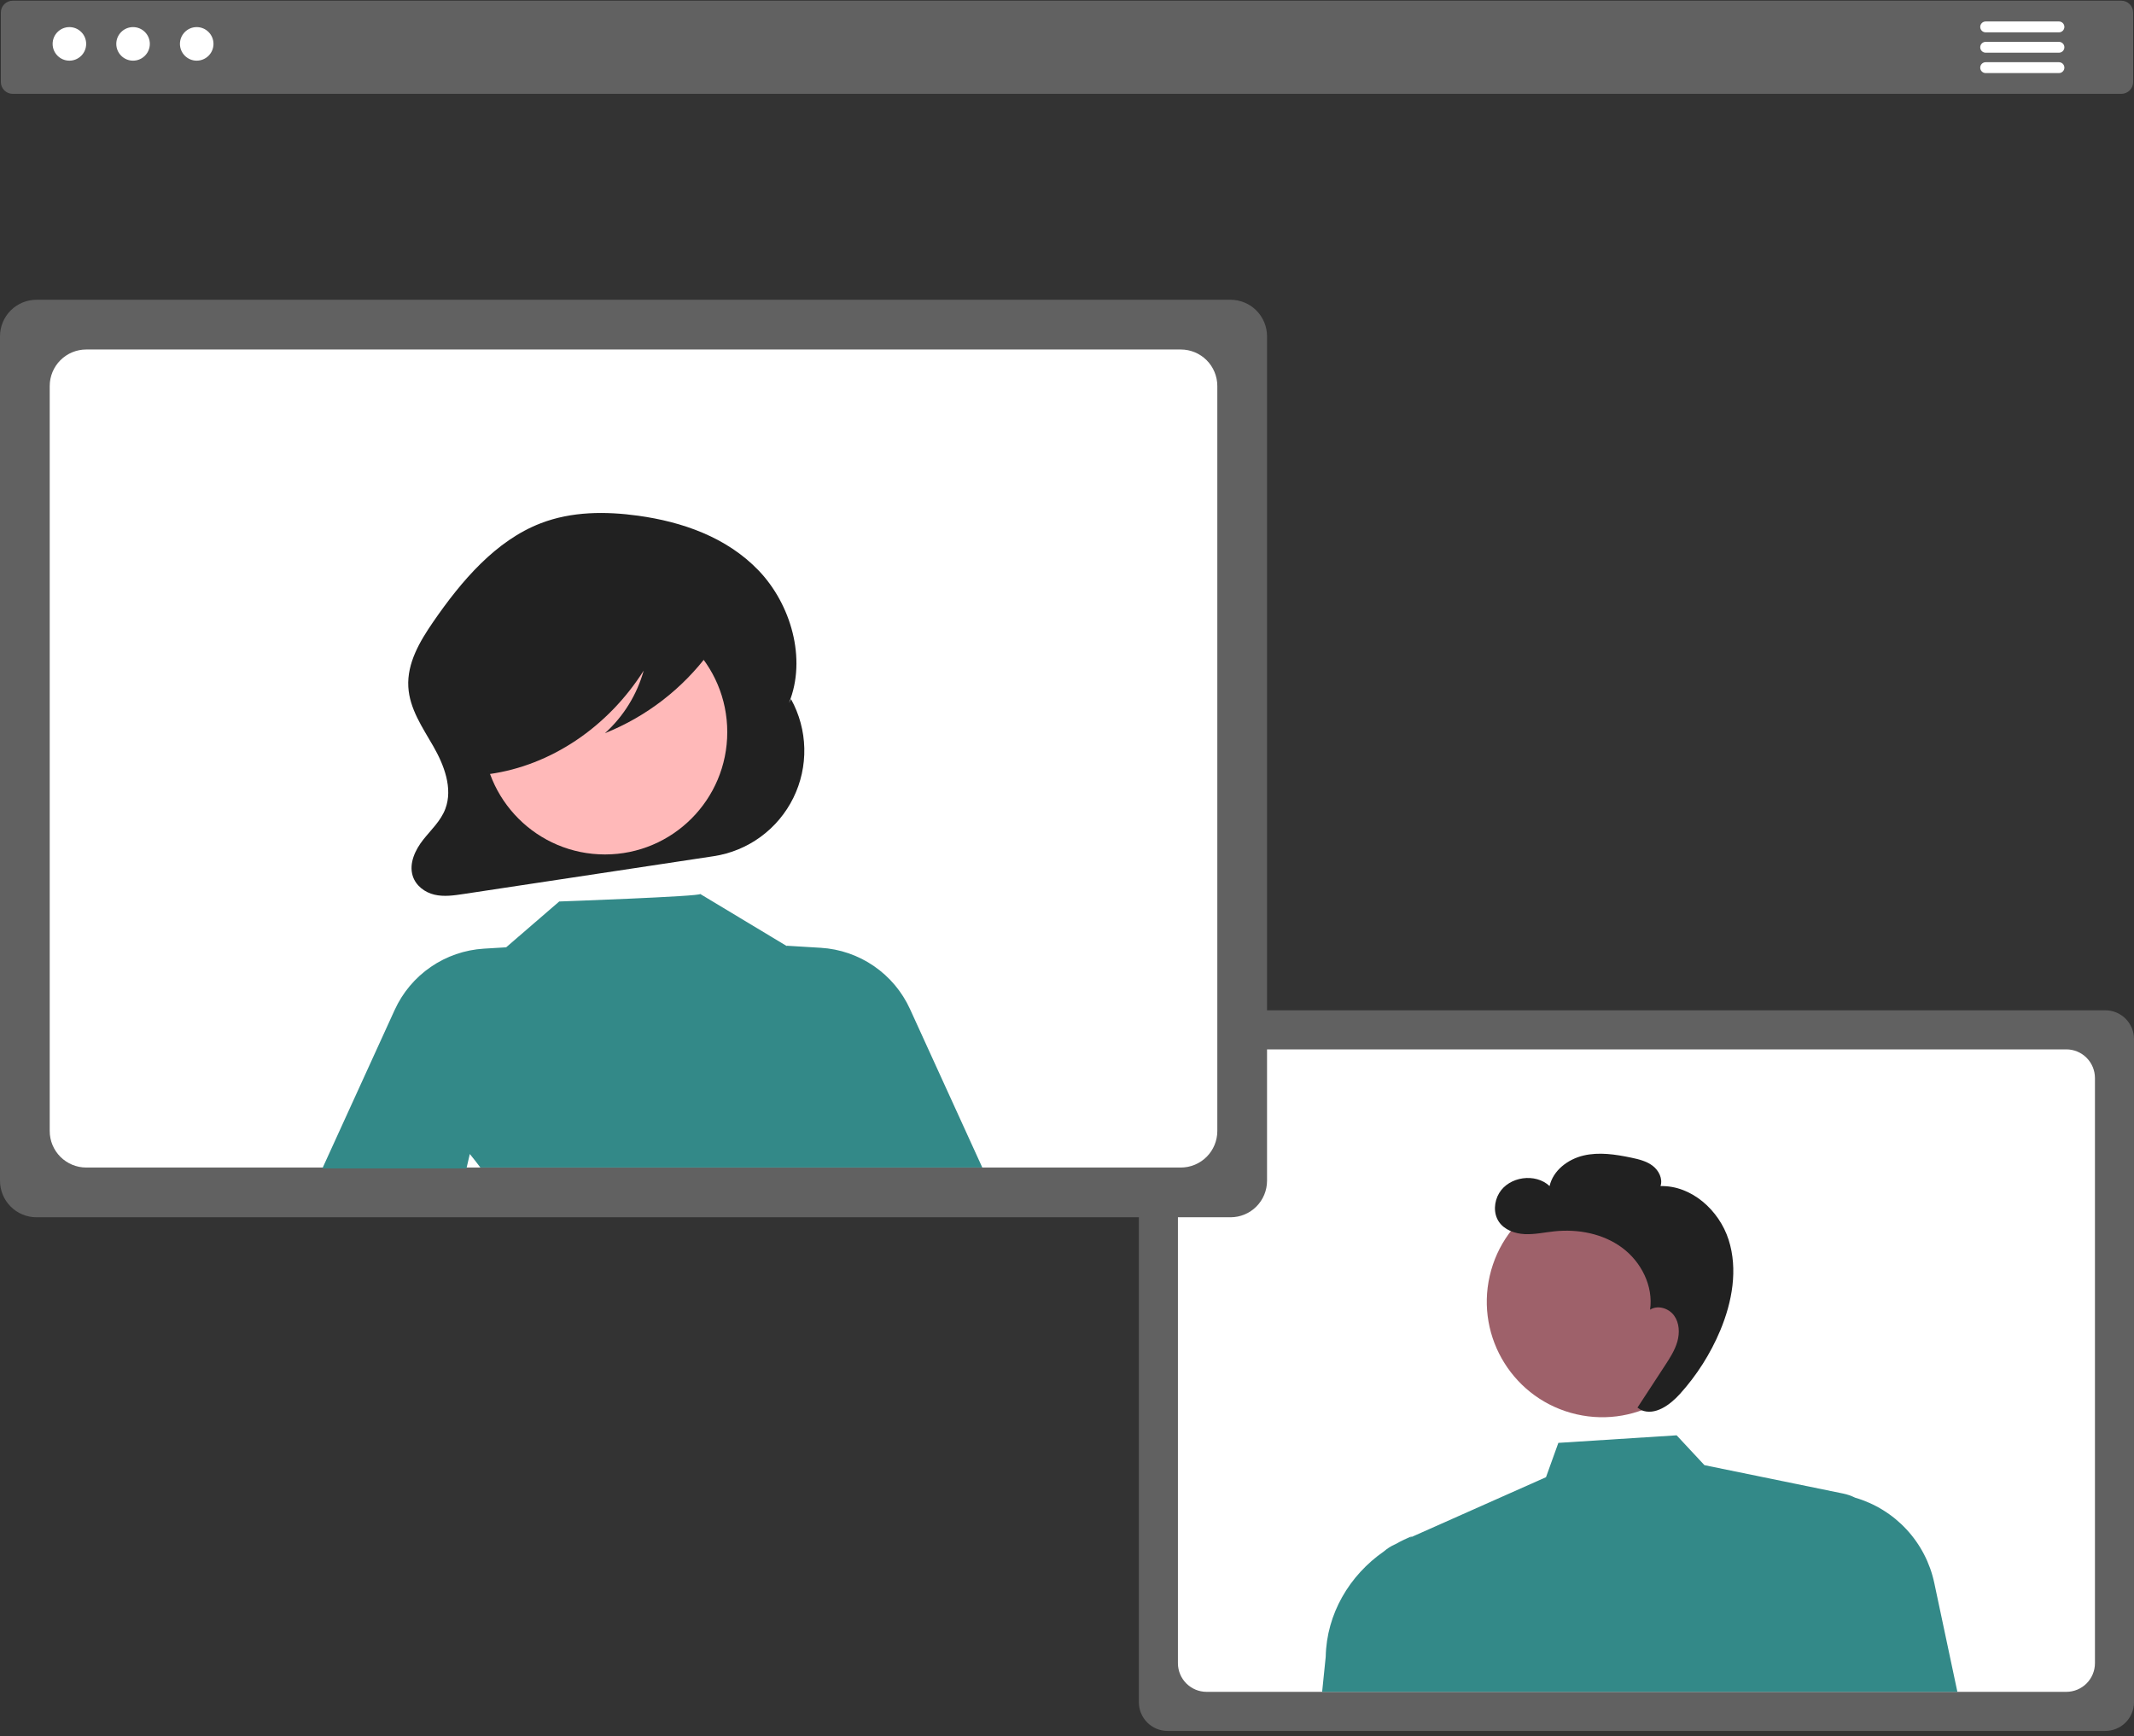 <svg width="349" height="284" viewBox="0 0 349 284" fill="none" xmlns="http://www.w3.org/2000/svg">
<rect x="0" y="0" width="349" height="284" fill="#333333" stroke="none"/>
<g clip-path="url(#clip0_143_3355)">
<path d="M346.929 15.35H2.072C1.56 15.35 1.069 15.146 0.707 14.783C0.345 14.421 0.141 13.93 0.141 13.417V2.047C0.141 1.535 0.345 1.043 0.707 0.681C1.069 0.319 1.56 0.115 2.072 0.114H346.929C347.441 0.115 347.932 0.319 348.294 0.681C348.656 1.043 348.86 1.535 348.86 2.047V13.417C348.86 13.93 348.656 14.421 348.294 14.783C347.932 15.146 347.441 15.35 346.929 15.35Z" fill="#616161"/>
<path d="M11.35 9.922C12.864 9.922 14.092 8.693 14.092 7.178C14.092 5.662 12.864 4.433 11.35 4.433C9.835 4.433 8.607 5.662 8.607 7.178C8.607 8.693 9.835 9.922 11.35 9.922Z" fill="white"/>
<path d="M21.76 9.922C23.275 9.922 24.503 8.693 24.503 7.178C24.503 5.662 23.275 4.433 21.76 4.433C20.245 4.433 19.018 5.662 19.018 7.178C19.018 8.693 20.245 9.922 21.76 9.922Z" fill="white"/>
<path d="M32.17 9.922C33.685 9.922 34.913 8.693 34.913 7.178C34.913 5.662 33.685 4.433 32.17 4.433C30.656 4.433 29.428 5.662 29.428 7.178C29.428 8.693 30.656 9.922 32.17 9.922Z" fill="white"/>
<path d="M344.316 283.114H190.937C189.695 283.113 188.505 282.619 187.627 281.74C186.749 280.862 186.255 279.671 186.254 278.428V169.935C186.255 168.693 186.749 167.501 187.627 166.623C188.505 165.744 189.695 165.25 190.937 165.249H344.316C345.558 165.25 346.748 165.744 347.626 166.623C348.504 167.501 348.998 168.693 348.999 169.935V278.428C348.998 279.671 348.504 280.862 347.626 281.74C346.748 282.619 345.558 283.113 344.316 283.114Z" fill="#616161"/>
<path d="M337.932 171.638H197.326C196.084 171.639 194.893 172.134 194.015 173.013C193.136 173.891 192.642 175.083 192.641 176.326V272.037C192.642 273.28 193.136 274.471 194.015 275.35C194.893 276.229 196.084 276.723 197.326 276.725H337.932C339.174 276.723 340.364 276.229 341.242 275.35C342.12 274.471 342.613 273.279 342.614 272.037V176.326C342.613 175.083 342.12 173.892 341.242 173.013C340.364 172.134 339.174 171.639 337.932 171.638Z" fill="white"/>
<path d="M280.441 217.138C282.774 206.967 276.427 196.83 266.263 194.495C256.099 192.16 245.968 198.512 243.635 208.682C241.302 218.852 247.649 228.99 257.813 231.325C267.977 233.66 278.108 227.308 280.441 217.138Z" fill="#9E616A"/>
<path d="M316.342 258.934C315.648 255.65 314.076 252.617 311.795 250.157C309.514 247.698 306.609 245.903 303.389 244.965L303.375 244.957C302.76 244.654 302.11 244.431 301.439 244.292L278.747 239.646L274.201 234.765L254.857 236.001L252.837 241.616L230.616 251.498L230.985 251.239C230.033 251.621 229.107 252.065 228.213 252.569L228.1 252.619C227.46 252.906 226.865 253.286 226.334 253.746C220.683 257.671 216.949 263.97 216.811 270.994L216.225 276.725H320.116L316.342 258.934Z" fill="#338988"/>
<path d="M282.703 202.783C281.157 197.952 276.635 193.872 271.567 194.002C271.961 192.797 271.287 191.445 270.278 190.678C269.268 189.911 267.992 189.605 266.751 189.346C264.186 188.811 261.513 188.403 258.963 189.005C256.413 189.608 253.997 191.438 253.423 193.996C251.1 191.818 246.806 192.421 245.172 195.154C244.331 196.561 244.212 198.451 245.12 199.815C246.023 201.17 247.734 201.78 249.36 201.857C250.986 201.934 252.595 201.569 254.214 201.399C258.081 200.992 262.165 201.772 265.291 204.085C268.416 206.399 270.414 210.366 269.858 214.216C271.108 213.417 272.908 213.972 273.78 215.172C274.653 216.371 274.722 218.01 274.316 219.438C273.911 220.865 273.088 222.132 272.277 223.374C270.783 225.661 269.289 227.948 267.795 230.235L268.407 230.642C270.661 231.593 273.099 229.815 274.74 228C277.506 224.937 279.735 221.428 281.331 217.621C283.291 212.942 284.249 207.615 282.703 202.783Z" fill="#212121"/>
<path d="M201.251 199.102H5.963C4.382 199.1 2.866 198.471 1.748 197.352C0.631 196.233 0.002 194.717 0 193.135V54.997C0.002 53.416 0.631 51.899 1.748 50.78C2.866 49.662 4.382 49.032 5.963 49.031H201.251C202.832 49.033 204.348 49.662 205.465 50.78C206.583 51.899 207.212 53.416 207.214 54.997V193.135C207.212 194.717 206.583 196.233 205.465 197.352C204.348 198.471 202.832 199.1 201.251 199.102Z" fill="#616161"/>
<path d="M193.122 57.165H14.096C12.515 57.167 10.999 57.797 9.88 58.916C8.762 60.035 8.133 61.552 8.131 63.135V184.997C8.133 186.58 8.762 188.097 9.88 189.216C10.999 190.335 12.515 190.964 14.096 190.966H193.122C194.703 190.964 196.218 190.334 197.336 189.215C198.453 188.096 199.082 186.579 199.083 184.997V63.135C199.082 61.553 198.453 60.035 197.336 58.916C196.218 57.797 194.703 57.167 193.122 57.165Z" fill="white"/>
<path d="M129.368 114.355L129.037 114.95C131.976 107.702 129.304 98.771 124.061 93.306C118.818 87.841 111.53 85.342 104.353 84.351C99.025 83.615 93.495 83.636 88.429 85.589C81.093 88.417 75.488 94.964 70.808 101.774C68.668 104.889 66.563 108.44 66.777 112.333C66.975 115.946 69.118 119.012 70.873 122.077C72.628 125.142 74.094 128.945 72.834 132.291C72.084 134.284 70.497 135.72 69.21 137.351C67.923 138.982 66.864 141.186 67.486 143.233C67.989 144.888 69.502 145.977 71.058 146.339C72.614 146.702 74.229 146.465 75.805 146.227L116.713 140.042C119.492 139.622 122.129 138.535 124.399 136.875C126.668 135.214 128.502 133.029 129.745 130.506C130.988 127.983 131.603 125.196 131.538 122.384C131.472 119.572 130.727 116.817 129.368 114.355Z" fill="#212121"/>
<path d="M98.938 139.757C109.984 139.757 118.939 130.797 118.939 119.743C118.939 108.69 109.984 99.73 98.938 99.73C87.892 99.73 78.938 108.69 78.938 119.743C78.938 130.797 87.892 139.757 98.938 139.757Z" fill="#FFB9B9"/>
<path d="M148.826 165.05C147.532 162.212 145.49 159.779 142.92 158.013C140.35 156.247 137.349 155.214 134.237 155.025L128.663 154.687L128.676 154.745L114.506 146.216C114.855 146.615 91.457 147.451 91.457 147.451L82.776 154.946L79.135 155.166C76.023 155.356 73.021 156.389 70.451 158.155C67.881 159.921 65.84 162.354 64.546 165.192L52.723 191.108H76.287L76.834 188.754C77.429 189.479 78.005 190.217 78.564 190.967H160.649L148.826 165.05Z" fill="#338988"/>
<path d="M117.911 101.168C117.394 98.435 114.609 97.185 112.222 96.579C105.299 94.812 98.098 94.416 91.023 95.414C85.866 96.15 80.586 97.773 76.844 101.801C73.925 104.943 72.159 109.444 72.022 114.091C71.942 116.799 72.426 119.617 73.772 121.898C75.119 124.179 77.415 125.833 79.784 125.775L80.024 126.61C90.066 125.21 99.394 118.958 105.268 109.69C104.166 113.629 101.971 117.176 98.939 119.921C105.719 117.206 111.612 112.661 115.962 106.793C117.15 105.215 118.303 103.247 117.911 101.168Z" fill="#212121"/>
<path d="M336.729 5.289H324.742C324.625 5.289 324.51 5.266 324.402 5.222C324.294 5.177 324.195 5.112 324.113 5.029C324.03 4.947 323.964 4.849 323.919 4.741C323.875 4.633 323.852 4.517 323.852 4.4C323.852 4.283 323.875 4.168 323.919 4.06C323.964 3.952 324.03 3.854 324.113 3.771C324.195 3.688 324.294 3.623 324.402 3.579C324.51 3.534 324.625 3.511 324.742 3.512H336.729C336.964 3.512 337.189 3.606 337.355 3.773C337.521 3.939 337.614 4.165 337.614 4.4C337.614 4.635 337.521 4.861 337.355 5.028C337.189 5.194 336.964 5.288 336.729 5.289Z" fill="white"/>
<path d="M336.729 8.621H324.742C324.625 8.621 324.51 8.598 324.402 8.554C324.294 8.509 324.195 8.444 324.113 8.361C324.03 8.279 323.964 8.181 323.919 8.073C323.875 7.965 323.852 7.849 323.852 7.732C323.852 7.615 323.875 7.499 323.919 7.391C323.964 7.283 324.03 7.185 324.113 7.103C324.195 7.02 324.294 6.955 324.402 6.91C324.51 6.866 324.625 6.843 324.742 6.844H336.729C336.964 6.844 337.189 6.938 337.355 7.105C337.521 7.271 337.614 7.497 337.614 7.732C337.614 7.967 337.521 8.193 337.355 8.359C337.189 8.526 336.964 8.62 336.729 8.621Z" fill="white"/>
<path d="M336.729 11.953H324.742C324.625 11.953 324.51 11.93 324.402 11.886C324.294 11.841 324.195 11.776 324.113 11.693C324.03 11.611 323.964 11.513 323.919 11.405C323.875 11.297 323.852 11.181 323.852 11.064C323.852 10.947 323.875 10.831 323.919 10.723C323.964 10.615 324.03 10.517 324.113 10.435C324.195 10.352 324.294 10.287 324.402 10.242C324.51 10.198 324.625 10.175 324.742 10.175H336.729C336.964 10.176 337.189 10.27 337.355 10.437C337.521 10.603 337.614 10.829 337.614 11.064C337.614 11.299 337.521 11.525 337.355 11.691C337.189 11.858 336.964 11.952 336.729 11.953Z" fill="white"/>
</g>
<defs>
<clipPath id="clip0_143_3355">
<rect width="349" height="283" fill="white" transform="translate(0 0.114)"/>
</clipPath>
</defs>
</svg>
